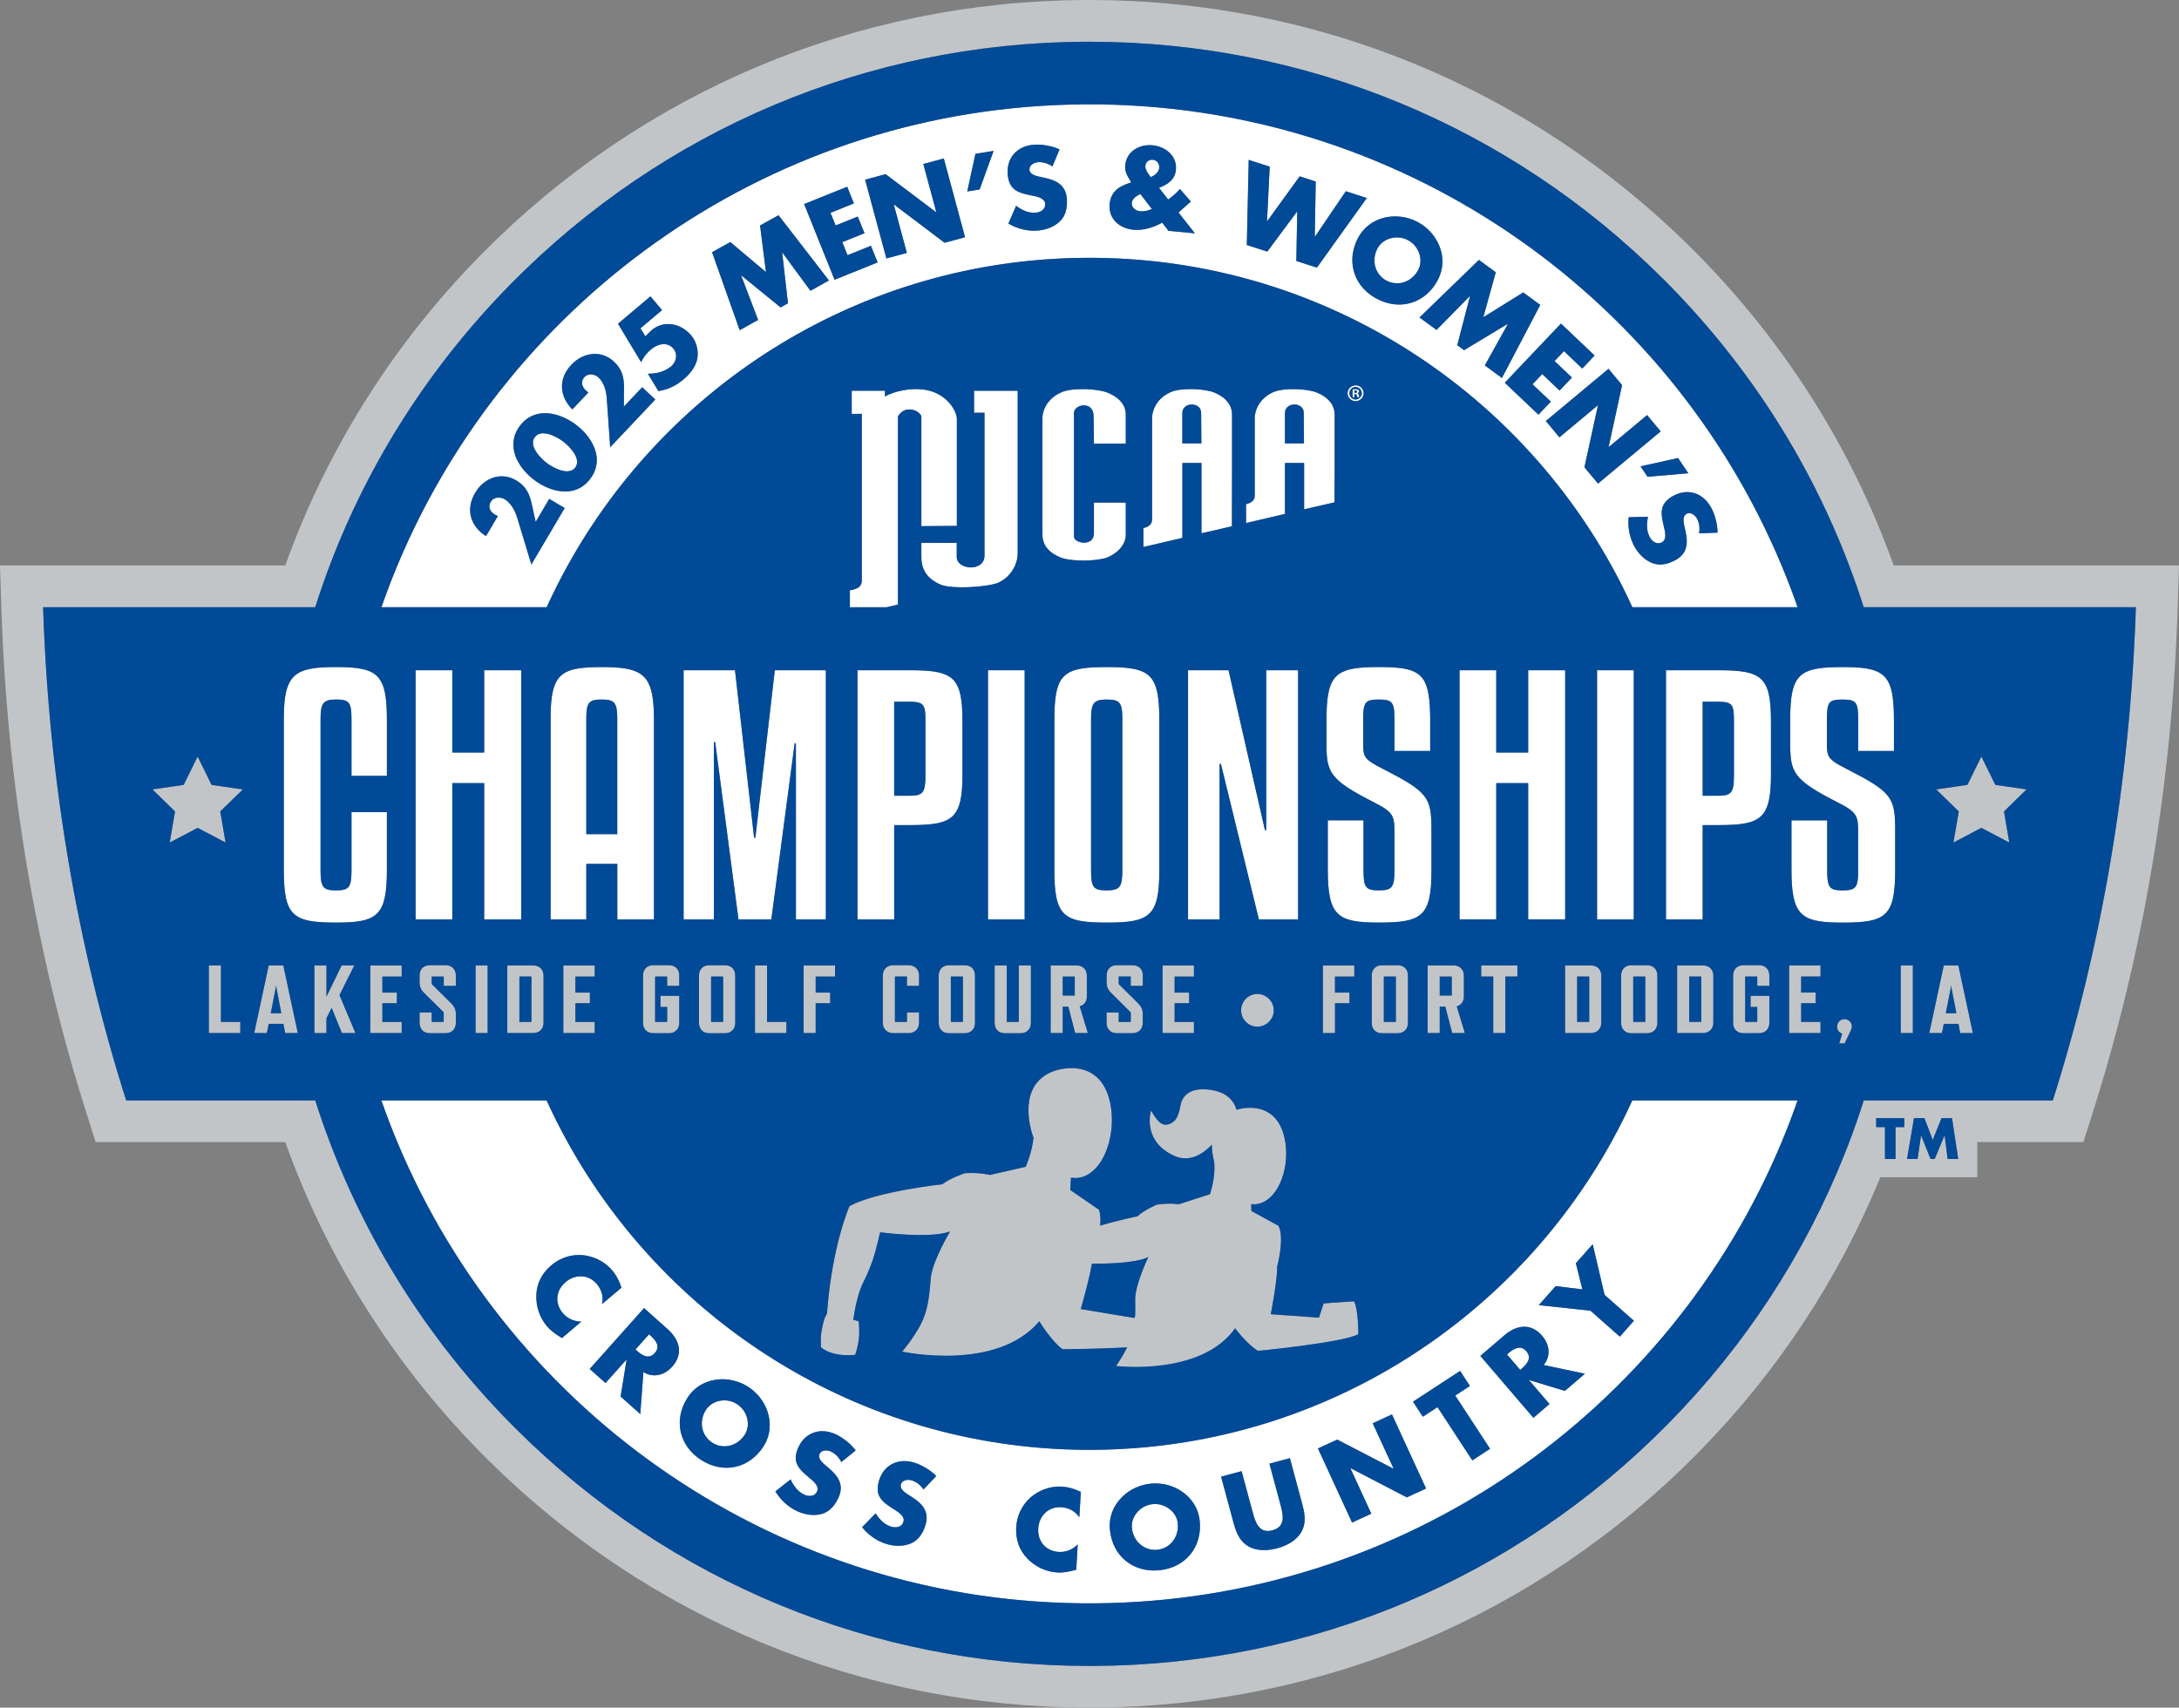 <?xml version="1.0" encoding="UTF-8"?>
<svg id="Layer_1" data-name="Layer 1" xmlns="http://www.w3.org/2000/svg" viewBox="0 0 586 459.33">
  <rect x="0" y="0" width="586" height="459.33" fill="#808080" stroke="none"/>
  <defs>
    <style>
      .cls-1 {
        fill: #c1c5c8;
      }

      .cls-2 {
        fill: #004a98;
      }

      .cls-3 {
        fill: #fff;
      }
    </style>
  </defs>
  <g>
    <path class="cls-3" d="M372.91,75.51c3.02,1.57,6.77.41,8.52-2.95,1.4-2.68.19-6.42-2.83-7.99-3.02-1.57-6.77-.41-8.17,2.28-1.75,3.36-.54,7.1,2.48,8.66Z"/>
    <path class="cls-3" d="M306.65,56.83c1.07.1,2.18-.18,3.13-.61l-3.1-4.03c-.98.49-2.19,1.2-2.3,2.41-.12,1.3,1.11,2.12,2.27,2.23Z"/>
    <path class="cls-3" d="M311.75,45.18c.1-1.1-.56-2.1-1.72-2.21-1.01-.09-1.89.55-1.99,1.62-.1,1.07.81,2.21,1.44,3.06,1.03-.46,2.17-1.29,2.28-2.47Z"/>
    <path class="cls-3" d="M147.06,124.56c1.58,1.18,5.28,3.22,7.22,1.64.15-.12.3-.27.43-.44.13-.17.22-.35.3-.52.99-2.3-2-5.31-3.58-6.49-1.69-1.28-5.84-3.52-7.6-1.17-1.77,2.35,1.54,5.7,3.23,6.98Z"/>
    <path class="cls-3" d="M174.96,359.28l-.42-.37-3.64,4.08.41.37c1.39,1.24,3.19,2.37,4.78.59,1.59-1.78.26-3.43-1.13-4.68Z"/>
    <path class="cls-3" d="M310.02,404.58c-3.39.32-5.91,3.35-5.62,6.36.36,3.76,3.41,6.25,6.8,5.92,3.39-.33,5.91-3.35,5.54-7.11-.29-3.01-3.33-5.5-6.72-5.17Z"/>
    <path class="cls-3" d="M405.69,363.96l-.42.36,3.56,4.15.42-.36c1.41-1.21,2.78-2.84,1.22-4.65-1.55-1.81-3.37-.71-4.78.5Z"/>
    <path class="cls-3" d="M198.21,377.68c-2.87-1.84-6.71-1.02-8.34,1.52-2.04,3.18-1.19,7.02,1.68,8.86,2.86,1.84,6.7,1.02,8.75-2.16,1.63-2.55.78-6.38-2.09-8.22Z"/>
    <path class="cls-3" d="M452.88,296h-13.9c-1.74,3.82-3.63,7.57-5.65,11.22-27.15,49.02-79.25,82.36-139.28,82.76-60.79.39-113.89-33.08-141.39-82.76-2.02-3.65-3.91-7.4-5.65-11.22h-44.44c1.32,3.8,2.76,7.53,4.3,11.22,30.57,73.29,103.12,124.59,187.45,124.05,83.4-.55,154.63-51.65,184.83-124.05,1.54-3.69,2.96-7.43,4.28-11.22h-30.55ZM151.38,353.24c1.2,1.42,3.09,2.26,4.95,2.25l-5.22,4.42c-1.66-1.07-2.88-1.83-4.03-3.19-1.98-2.33-2.97-5.3-2.85-8.37.11-3.25,1.57-5.94,4.06-8.04,2.29-1.94,5.22-2.93,8.22-2.72.46.03.91.1,1.36.19,2.59.5,5.04,1.89,6.74,3.89,1.18,1.4,1.96,2.95,2.52,4.69l-1.08.91-4.15,3.5c.45-1.9-.13-3.89-1.39-5.38-2.25-2.67-5.82-2.74-8.42-.54-2.64,2.24-3.02,5.67-.72,8.38ZM180.75,367.64c-2.02,2.26-5.02,3.09-7.71,1.43l-.84,11.3-5.29-4.73,1.6-9.88-.04-.04-5.62,6.3-4.25-3.8,13.33-14.93,1.28-1.44,6.36,5.68c1.79,1.6,2.91,3.45,3.03,5.38.1,1.56-.45,3.17-1.85,4.73ZM205.31,389.08c-3.84,5.97-10.82,7.44-16.75,3.63-5.92-3.81-7.51-10.77-3.67-16.74,1.95-3.04,5.04-4.64,8.3-4.93,2.73-.24,5.59.43,8.01,1.99,2.42,1.55,4.22,3.86,5.14,6.44,1.1,3.09.93,6.57-1.02,9.61ZM226.26,393.27c-.61-1.22-1.6-2.29-2.87-2.86-.96-.43-2.48-.43-2.98.69-.52,1.17.69,2.25,1.47,2.94l1.15.99c2.43,2.06,3.97,4.42,2.53,7.67-.88,2-2.27,3.83-4.46,4.49-2.16.64-4.51.27-6.53-.63-2.53-1.12-4.63-3.06-6.04-5.41l4.09-3.22c.8,1.72,1.93,3.33,3.72,4.12,1.23.54,2.8.51,3.42-.9.65-1.46-1.18-2.87-2.15-3.69-2.86-2.38-4.64-4.18-2.93-8.07.77-1.75,1.96-2.99,3.39-3.71,1.9-.96,4.21-.98,6.51.04,2.02.89,4.21,2.63,5.55,4.43l-.65.53-3.21,2.6ZM244.13,401.98l1.27.82c2.69,1.72,4.51,3.86,3.53,7.27-.61,2.09-1.74,4.1-3.83,5.04-2.05.92-4.43.87-6.56.25-2.65-.77-4.99-2.42-6.7-4.55l3.63-3.73c1.02,1.6,2.36,3.05,4.23,3.59,1.28.37,2.84.13,3.27-1.35.45-1.54-1.55-2.7-2.62-3.37-3.15-1.97-5.16-3.53-3.97-7.61.53-1.84,1.55-3.23,2.87-4.13,1.75-1.2,4.04-1.52,6.45-.82,2.12.62,4.53,2.04,6.09,3.65l-.58.61-2.84,3c-.76-1.13-1.89-2.06-3.23-2.45-1-.29-2.51-.09-2.86,1.08-.36,1.23.98,2.14,1.85,2.72ZM290.27,408.12c-1.07-1.64-2.91-2.59-4.85-2.71-3.49-.21-6,2.33-6.2,5.73-.2,3.46,2.03,6.1,5.57,6.3,1.86.11,3.77-.68,5.05-2.03l-.4,6.83c-1.92.47-3.31.83-5.08.72-3.05-.18-5.89-1.51-8.03-3.71-2.28-2.32-3.22-5.23-3.03-8.49.18-2.99,1.48-5.8,3.7-7.83.34-.31.71-.6,1.09-.87,2.15-1.53,4.84-2.34,7.46-2.19,1.83.11,3.49.61,5.13,1.41l-.08,1.4-.32,5.43ZM311.73,422.37c-7.01.67-12.56-3.82-13.24-10.89-.35-3.59,1.09-6.76,3.47-9.01,2-1.88,4.66-3.12,7.53-3.4s5.72.43,8.04,1.9c2.77,1.75,4.78,4.59,5.12,8.18.68,7.07-3.91,12.54-10.92,13.21ZM349.9,412.2c-1.3,2.22-3.91,3.59-6.39,4.25-2.47.67-5.42.8-7.66-.46-2.66-1.48-3.5-4.15-4.24-6.88l-2.73-10.13-.48-1.78,5.51-1.49.54,1.99,2.47,9.17c.74,2.75,1.75,5.7,5.29,4.75,3.54-.96,2.93-4.01,2.19-6.77l-2.47-9.16-.54-1.99,5.51-1.49.48,1.77,2.73,10.15c.74,2.72,1.35,5.45-.2,8.07ZM378.33,402.77l-15.11-7.85-.05.02,5.62,12.21-5.18,2.38-8.44-18.34-.73-1.59,5.18-2.38,2.32,1.2,12.78,6.62.06-.02-4.77-10.35-.84-1.83,5.18-2.39.73,1.59,8.44,18.35-5.18,2.39ZM395.95,392.82l-9.36-14.32-3.95,2.58-1.59-2.43-1.06-1.62,12.67-8.28,1.06,1.63,1.58,2.42-3.95,2.58,9.36,14.32-4.77,3.12ZM420.84,374.13l-9.57-2.91-.05.04,5.49,6.4-4.33,3.71-13.03-15.2-1.24-1.45,6.47-5.55c1.82-1.56,3.8-2.42,5.73-2.29,1.56.11,3.09.87,4.45,2.46,1.97,2.3,2.39,5.38.39,7.83l11.09,2.34-5.39,4.62ZM435.63,359.54l-7.89-6.98-11.65-1.25-2.26-.24,4.53-5.12,2.52.31,4.67.57-1.13-4.56-.62-2.47,4.53-5.12.51,2.2,2.67,11.42,7.89,6.98-3.78,4.27Z"/>
    <path class="cls-3" d="M147.02,163.33c1.74-3.82,3.63-7.57,5.65-11.22,27.15-49.02,79.24-82.36,139.28-82.76,60.79-.39,113.88,33.08,141.39,82.76,2.02,3.66,3.91,7.4,5.65,11.22h44.44c-1.32-3.8-2.76-7.54-4.3-11.22-30.57-73.29-103.12-124.58-187.45-124.04-83.4.55-154.62,51.64-184.82,124.04-1.54,3.69-2.96,7.43-4.28,11.22h44.44ZM460.08,136.39c1.08,1.93,1.8,4.63,1.79,6.87l-4.97.19c.25-1.34.1-2.79-.58-4.01-.51-.91-1.73-1.83-2.8-1.24-1.12.63-.79,2.21-.59,3.24l.33,1.48c.71,3.11.52,5.92-2.58,7.65-.99.55-2.05.99-3.15,1.17-1.02.17-2.08.13-3.11-.26-2.11-.78-3.77-2.49-4.85-4.42-1.35-2.41-1.87-5.22-1.6-7.95l2.48-.06,2.72-.06c-.39,1.85-.45,3.83.5,5.52.66,1.17,1.94,2.08,3.28,1.33,1.39-.78.78-3.01.48-4.25-.86-3.62-1.21-6.13,2.49-8.21,3.88-2.18,7.97-.84,10.13,2.99ZM454.05,127.3l-10.98.94-1.89-2.8,10.1-2.24,2.76,4.1ZM436.23,103.58l-3.61,16.62.04.04,10.31-8.59,3.65,4.38-13.86,11.55-2.99,2.5-3.65-4.38,1.14-5.23,2.49-11.4-.04-.04-7.13,5.94-3.2,2.67-3.65-4.38,2.99-2.49,13.86-11.55,3.65,4.38ZM428.84,95.63l-3.32,3.5-4.92-4.67-2.53,2.66,4.67,4.43-3.33,3.5-4.66-4.43-2.61,2.74,4.92,4.67-.48.51-2.84,3-9.06-8.59,2.85-3,12.26-12.91,9.05,8.59ZM402.26,73.24l-3.35,12.08,10.74-6.66,4.58,3.36-8.55,16.29-1.76,3.35-4.6-3.38,2-3.59,4.19-7.53-.05-.04-7.81,4.7-3.91,2.36-1.83-1.34,1.14-4.4,2.28-8.76-.05-.03-6.05,6.15-2.9,2.94-4.58-3.36,2.73-2.64,13.25-12.83,4.53,3.32ZM381.14,59.66c5.6,2.91,8.62,9.72,5.56,15.61-1.33,2.56-3.25,4.41-5.47,5.5-3.25,1.6-7.16,1.57-10.87-.36-3.71-1.93-5.98-5.11-6.54-8.69-.38-2.45.03-5.09,1.36-7.64,3.06-5.89,10.37-7.33,15.97-4.42ZM335.82,43.01l5.65,1.82-.73,14.66.05.02,8.73-12.07,4.32,1.4-.26,14.81.05.02,8.29-12.21,5.64,1.83-11.03,15.4-2.38,3.32-5.54-1.79.08-4.41.17-8.87-.05-.02-5.34,7.19-2.66,3.58-5.51-1.78.09-4.05.42-18.84ZM298.41,54.88c.31-3.28,2.4-4.69,5.26-5.64l.55-.18-.4-.68c-.61-1.02-1.38-2.15-1.21-3.94.35-3.77,3.83-5.69,7.34-5.36,3.48.33,6.63,2.84,6.28,6.58-.25,2.72-2.18,3.94-4.55,4.86l2.48,3.15c1.16-.85,2.24-1.75,3.16-2.83l2.92,3.37-3.03,2.7-.29.23.97,1.24,3.44,4.38-7.1-.67-1.69-2.2c-2.31,1.27-5.08,2.15-7.72,1.91-3.15-.3-5.78-2.15-6.34-5.09-.11-.57-.14-1.18-.08-1.83ZM277.97,38.93c2.2-.17,4.95.31,6.99,1.25l-1.91,4.59c-1.11-.79-2.5-1.26-3.89-1.15-1.04.09-2.39.8-2.29,2.02.1,1.28,1.68,1.65,2.69,1.89l1.49.32c3.11.65,5.58,2,5.87,5.54.09,1.12.04,2.27-.25,3.34-.27,1-.75,1.94-1.54,2.73-1.59,1.59-3.84,2.38-6.04,2.55-2.76.22-5.53-.49-7.88-1.88l.98-2.27,1.09-2.51c1.51,1.12,3.25,1.99,5.18,1.86.02,0,.04,0,.06,0,.03,0,.05,0,.08-.01,1.31-.13,2.62-.91,2.5-2.41-.13-1.6-2.41-1.97-3.65-2.22-3.65-.73-6.07-1.47-6.41-5.71-.36-4.44,2.58-7.59,6.95-7.94ZM262.32,41.38l4.89-.79-3.76,10.37-3.33.54,2.2-10.11ZM238.17,46.85l13.58,10.23.05-.02-3.49-12.95,5.51-1.49,4.7,17.43,1.01,3.75-5.51,1.48-4.27-3.23-9.31-7.03-.06.02,2.42,8.96,1.08,4.02-5.51,1.49-1.01-3.76-4.7-17.43,5.51-1.49ZM227.84,50.23l1.8,4.48-6.29,2.53,1.37,3.4,5.97-2.39,1.8,4.48-5.97,2.4,1.41,3.51,6.29-2.53.26.66,1.54,3.82-11.59,4.66-1.54-3.83-6.64-16.53,11.59-4.65ZM196.4,65.11l9.6,8.08-1.59-12.54,4.96-2.76,11.25,14.55,2.32,3-4.98,2.78-2.44-3.32-5.1-6.94-.05.03,1.03,9.05.52,4.54-1.98,1.1-3.53-2.87-7.01-5.71-.05.03,3.07,8.06,1.47,3.86-4.95,2.76-1.27-3.58-6.16-17.4,4.91-2.73ZM174.91,79.72l3.11,3.69-5.8,4.9,1.32,2.16,1.28-1.28c3.2-3.16,8.08-2.48,11,.99.63.75,1.1,1.6,1.4,2.51.41,1.22.52,2.53.27,3.85-.43,2.19-2.04,4.12-3.71,5.53-1.91,1.61-4.24,2.78-6.75,3.11l-1.55-2.56-1.27-2.1c1.6.05,3.21-.25,4.64-.95.59-.29,1.15-.64,1.66-1.06.37-.32.67-.7.89-1.13.59-1.13.59-2.52-.31-3.59-1.71-2.02-4.36-1.24-6.09.23-1.11.94-2.01,2.08-2.62,3.39l-6.21-10.33,8.72-7.36ZM153.67,98.11c3.16-3.34,8.02-4.07,11.49-.79,2.28,2.16,2.72,4.37,2.65,7.4l-.03,4.66,4.94-5.22.58.55,2.93,2.77-12.12,12.82-.4-5.65-.53-7.57c-.13-1.89-.73-4.14-2.19-5.52-1.02-.96-2.75-1.24-3.79-.14-1.06,1.12-.77,2.55.31,3.57.21.2.46.4.74.58l-4.32,4.57c-3.54-3.59-3.81-8.26-.25-12.02ZM139.81,114.55c3.91-5.21,10.5-3.75,15.06-.32,1.91,1.43,3.57,3.31,4.59,5.38,1.41,2.88,1.56,6.14-.73,9.18-2.29,3.04-5.46,3.8-8.62,3.24-2.27-.4-4.53-1.49-6.44-2.92-4.55-3.43-7.78-9.35-3.86-14.56ZM127.78,132.56c2.34-3.96,6.91-5.76,11.02-3.33,2.71,1.59,3.62,3.65,4.24,6.62l1,4.55,3.65-6.19.69.41,3.47,2.04-8.96,15.19-1.64-5.41-2.2-7.26c-.56-1.81-1.64-3.87-3.37-4.89-1.2-.71-2.96-.6-3.73.71-.78,1.33-.18,2.66,1.09,3.41.25.15.54.29.84.4l-3.19,5.42c-4.25-2.71-5.55-7.19-2.92-11.66Z"/>
    <path class="cls-3" d="M231.77,155.87c0,.89.06,2.44-3.21,2.89v4.57h9.85l3.08-.72v-50.54s.7-1.94,3.1-1.94,3.19,1.77,3.19,1.77v29.62l9.55-.07v-28.79c0-2.26-3.22-8.01-10.78-8.01-5.39,0-8.56,2-8.56,2v-1.56h-8.94v6.23l2.71-.02v44.56Z"/>
    <path class="cls-3" d="M252.74,157.17c.91.4,2.33.64,3.97.74.56.04,1.15.05,1.75.06,1.01.01,2.05-.02,3.08-.09,2.65-.16,5.16-.55,6.55-1,.18-.08.36-.16.54-.23,2.13-1.01,3.57-2.74,4.35-4.54.48-1.1.71-2.22.71-3.21v-43.8h-11.74v5.93l2.81-.02v38.44c0,1.29-.63,2.15-1.52,2.65-.51.28-1.09.45-1.7.5-.92.08-1.88-.1-2.66-.5-.14-.07-.29-.14-.42-.23-.69-.48-1.16-1.17-1.16-2.06v-3.79l-9.52-.02v3.56c0,.49-.03,1.44.26,2.54.44,1.66,1.59,3.67,4.69,5.06Z"/>
    <path class="cls-3" d="M288.83,135.19v-24.12c0-2.38,5.26-3.33,5.26.8,0,.96.1,4.22.1,7.47h8.57v-7.9c0-1.96-1.15-4.28-4.87-5.82-2.7-1.11-9.39-1.41-12.36-.15-4.49,1.92-5.19,5.66-5.19,6.91v31.32c0,1.24.16,4.24,4.66,6.16,2.96,1.27,9.72,1.15,12.71.11.9-.38,1.67-.82,2.32-1.31.73-.55,1.29-1.14,1.71-1.75.65-.94.97-1.91,1.01-2.78,0-.05.01-.11.01-.16v-8.79h-8.57v8.26c0,3.72-5.36,2.71-5.36.91v-9.17Z"/>
    <path class="cls-3" d="M317.97,126.42v-1.89h5.13v1.89s0,17.02,0,17.02l8.19-1.88.03-15.15v-14.97c0-1.96-1.1-4.28-4.67-5.82-2.59-1.11-9.01-1.41-11.85-.15-4.31,1.92-4.99,5.66-4.99,6.91v27.36c0,.95-.47,1.85-2.33,2.3v5.08l10.47-2.45v-18.26ZM317.97,111.07c0-2.96,5.05-3.06,5.05,0,0,.63.03,3.03.06,8.19h-5.12v-8.19Z"/>
    <path class="cls-3" d="M350.72,136.99l8.18-1.88.04-8.7v-14.97c0-1.96-1.1-4.28-4.67-5.82-2.59-1.11-9.01-1.41-11.85-.15-4.31,1.92-4.98,5.66-4.98,6.91v20.92c0,.95-.48,1.85-2.33,2.3v5.08l10.47-2.46v-13.71h5.14v12.46ZM345.57,111.07c0-2.96,5.05-3.06,5.05,0,0,.63.04,3.03.06,8.19h-5.11v-8.19Z"/>
    <path class="cls-3" d="M364.57,103.65c-.07,0-.13.01-.2.02-1.1.1-1.96,1-1.96,2.11,0,.27.06.52.15.76.07.18.16.35.28.5.39.53,1.02.87,1.73.87.65,0,1.23-.29,1.63-.75.33-.37.53-.85.53-1.39,0-1.17-.97-2.13-2.16-2.13ZM366,106.63c-.29.5-.82.84-1.43.84-.92,0-1.67-.76-1.67-1.7s.75-1.69,1.67-1.69c.03,0,.06.02.1.02.87.05,1.57.77,1.57,1.67,0,.31-.09.6-.23.85Z"/>
    <path class="cls-3" d="M365.46,105.44s.04-.09.04-.14c0-.24-.12-.43-.43-.54-.15-.05-.33-.09-.58-.09-.39,0-.76.09-.76.09v2.1h.49v-.83s.06-.01.13-.01.32-.01.44.11c.15.16.16.58.26.73h.51v-.03s-.06-.11-.14-.57c-.08-.35-.37-.45-.37-.45,0,0,.31-.12.4-.37ZM364.55,105.67c-.17,0-.31,0-.31,0v-.6s.15-.03.26-.03c.38,0,.48.18.48.33,0,.19-.19.31-.43.31Z"/>
    <path class="cls-3" d="M90.4,248.15c.64,0,1.26,0,1.84-.02,9.51-.22,11.8-2.41,11.8-14.16v-15.52h-9.52v15.52c0,4.05-.46,5.23-2.88,5.47-.37.04-.78.05-1.24.05-3.6,0-4.2-.85-4.2-5.52v-40.47c0-4.33.6-5.35,4.2-5.35s4.12.77,4.12,5.35v15.19h9.52v-15.19c0-9.07-1.4-12.39-6.48-13.53-1.86-.42-4.2-.55-7.17-.55-4.99,0-8.31.36-10.48,1.82-2.71,1.84-3.6,5.42-3.6,12.26v40.47c0,12.47,2.4,14.18,14.08,14.18Z"/>
    <polygon class="cls-3" points="130.21 180.28 130.21 202.42 122.09 202.42 121.64 202.42 121.64 180.28 111.77 180.28 111.77 247.3 120.84 247.3 121.64 247.3 121.64 210.65 130.21 210.65 130.21 247.3 133.64 247.3 140.17 247.3 140.17 181.13 140.17 180.28 130.21 180.28"/>
    <path class="cls-3" d="M157.67,232.37h8.33v14.93h9.86v-53.79c0-1.35-.04-2.56-.12-3.66-.61-8.79-3.88-10.42-13.87-10.42-2.86,0-5.15.11-6.99.48-5.39,1.08-6.83,4.36-6.83,13.6v53.79h9.6v-14.93ZM161.79,188.16c2.22,0,3.32.31,3.82,1.68.3.8.39,1.97.39,3.66v30.88h-8.33v-30.88c0-1.69.08-2.86.36-3.66.48-1.37,1.54-1.68,3.75-1.68Z"/>
    <polygon class="cls-3" points="208.38 180.28 207.27 189.85 203.15 225.33 202.81 225.33 198.76 189.85 197.66 180.28 183.85 180.28 183.85 189.85 183.85 247.3 191.99 247.3 191.99 199.62 192.34 199.62 198.6 247.3 207.44 247.3 213.71 199.96 214.05 199.96 214.05 247.3 222.11 247.3 222.11 189.85 222.11 180.28 208.38 180.28"/>
    <path class="cls-3" d="M244.68,180.28h-14.07v67.02h9.87v-25.36h4.21c11.5,0,14.16-1.61,14.16-13.66v-14.34c0-1.53-.04-2.88-.14-4.09-.65-8.27-3.84-9.57-14.02-9.57ZM248.88,193.94v14.67c0,4.59-.68,5.43-4.2,5.43h-4.21v-25.28h4.21c2.03,0,3.08.24,3.62,1.09.5.77.58,2.03.58,4.09Z"/>
    <polygon class="cls-3" points="265.71 180.28 265.71 189.85 265.71 247.3 275.56 247.3 275.56 189.85 275.56 180.28 265.71 180.28"/>
    <path class="cls-3" d="M311.78,233.98v-40.47c0-1.35-.04-2.56-.11-3.66-.56-9.05-3.66-10.42-14.05-10.42s-13.43,1.37-13.97,10.42c-.07,1.11-.1,2.31-.1,3.66v40.47c0,12.47,2.4,14.18,14.07,14.18s14.16-1.7,14.16-14.18ZM293.42,233.98v-40.47c0-1.67.09-2.85.41-3.66.5-1.29,1.58-1.68,3.79-1.68s3.35.31,3.84,1.68c.29.8.37,1.97.37,3.66v40.47c0,4.5-.51,5.52-4.21,5.52s-4.2-.85-4.2-5.52Z"/>
    <polygon class="cls-3" points="349.1 189.85 349.1 180.28 340.52 180.28 340.52 189.85 340.52 223.29 340.18 223.29 332.57 189.85 330.4 180.28 319.5 180.28 319.5 189.85 319.5 247.3 327.99 247.3 327.99 205.48 328.34 205.48 338.55 247.3 349.1 247.3 349.1 189.85"/>
    <path class="cls-3" d="M384.97,233.98v-10.77c0-8.73-.95-10.18-12.86-16.29-4.99-2.54-5.5-3.14-5.5-6.61v-6.63c0-1.78.06-3,.33-3.83.46-1.38,1.51-1.68,3.87-1.68s3.41.3,3.87,1.68c.28.83.34,2.05.34,3.83v8.32h9.61v-8.32c0-1.42-.04-2.68-.11-3.83-.56-9-3.59-10.42-13.71-10.42s-13.42,1.42-13.97,10.42c-.07,1.15-.11,2.42-.11,3.83v6.46c0,7.71.95,9.66,12.79,15.69,5.16,2.63,5.5,3.57,5.5,8.06v10.09c0,4.67-.52,5.52-4.21,5.52s-4.11-.85-4.11-5.52v-13.32h-9.61v13.32c0,12.47,2.65,14.18,13.73,14.18,11.76,0,14.16-1.7,14.16-14.18Z"/>
    <path class="cls-3" d="M488.4,179.9c-5.65,1.08-6.96,4.41-6.96,13.78v6.46c0,7.69.95,9.66,12.68,15.64.04.02.07.03.1.05,5.16,2.63,5.5,3.57,5.5,8.06v10.09c0,4.67-.52,5.52-4.21,5.52-.42,0-.8-.01-1.15-.04-2.56-.21-2.97-1.36-2.97-5.48v-13.32h-9.61v13.32c0,11.79,2.38,13.95,11.98,14.16.56.01,1.14.02,1.75.02,11.76,0,14.16-1.7,14.16-14.18v-10.77c0-8.73-.95-10.18-12.86-16.29-1.74-.89-2.92-1.54-3.74-2.15-1.53-1.15-1.75-2.19-1.75-4.46v-6.63c0-.16,0-.3,0-.45.03-4.34.54-5.07,4.2-5.07s4.21.77,4.21,5.51v8.32h9.61v-8.32c0-6.8-.73-10.41-3.24-12.3-2.09-1.57-5.4-1.95-10.59-1.95-2.92,0-5.25.11-7.11.47Z"/>
    <polygon class="cls-3" points="420.92 247.3 420.92 189.85 420.92 180.28 410.97 180.28 410.97 189.85 410.97 202.42 402.39 202.42 402.39 189.85 402.39 180.28 392.51 180.28 392.51 189.85 392.51 247.3 402.39 247.3 402.39 210.65 410.97 210.65 410.97 247.3 420.92 247.3"/>
    <polygon class="cls-3" points="439.37 180.28 431.24 180.28 429.5 180.28 429.5 189.85 429.5 247.3 439.37 247.3 439.37 180.28"/>
    <path class="cls-3" d="M476.27,193.94c0-11.96-2.48-13.66-14.16-13.66h-14.07v67.02h9.87v-25.36h4.21c1.38,0,2.62-.03,3.75-.09,8.34-.45,10.41-2.96,10.41-13.58v-14.34ZM466.31,208.61c0,2.59-.22,3.98-1.04,4.71-.64.56-1.63.72-3.16.72h-4.21v-25.28h4.21c3.86,0,4.2.85,4.2,5.18v14.67Z"/>
  </g>
  <g>
    <path class="cls-1" d="M509.28,152.11c-11.38-31.8-29.8-60.92-54.45-85.41C411.51,23.69,354.04,0,292.97,0h-1.47c-61.35.41-118.87,24.67-161.95,68.33-23.86,24.18-41.71,52.71-52.83,83.77H0l.38,11.58c1.51,47.03,9.21,92.69,22.86,135.7l2.48,7.83h51c11.38,31.8,29.79,60.92,54.45,85.4,43.31,43.01,100.78,66.7,161.82,66.71h1.51c61.35-.41,118.86-24.68,161.95-68.33,21.43-21.71,38.01-46.92,49.22-74.33h26.08v-9.45h28.53l2.49-7.83c13.65-42.99,21.34-88.65,22.86-135.7l.37-11.58h-76.72ZM509.77,311.74h-2.85v-8.56h-2.36v-2.42h7.57v2.42h-2.36v8.56ZM526.62,311.74h-2.85l-.57-4.52-.23-1.8h-.03l-.75,1.8-1.89,4.52h-1.13l-1.8-4.52-.72-1.8h-.03l-.26,1.8-.66,4.52h-2.84l.77-4.52,1.1-6.46h2.81l2.23,5.87,2.36-5.87h2.84l.97,6.46.68,4.52ZM552.07,296h-50.84c-1.2,3.78-2.49,7.52-3.9,11.22-.38,1-.78,1.99-1.17,2.99-10.67,26.92-26.74,51.68-47.69,72.91-40.98,41.52-95.69,64.6-154.04,64.99h-1.43c-58.05,0-112.71-22.53-153.91-63.44-22.47-22.31-39.48-48.67-50.39-77.44-1.4-3.7-2.71-7.44-3.91-11.22h-50.85c-13-40.96-20.83-85.69-22.34-132.67h73.18c1.2-3.78,2.49-7.52,3.9-11.22,10.65-28.08,27.14-53.88,48.86-75.89C178.52,34.69,233.22,11.61,291.57,11.22h1.43c58.05,0,112.71,22.53,153.91,63.44,22.47,22.31,39.48,48.67,50.39,77.44,1.4,3.7,2.71,7.44,3.91,11.22h73.2c-1.52,46.98-9.34,91.71-22.34,132.67Z"/>
    <polygon class="cls-1" points="59.22 218.27 63.88 213.73 65.3 212.34 64 212.15 56.9 211.12 53.15 203.51 49.39 211.12 40.99 212.34 47.07 218.27 45.64 226.63 53.15 222.68 60.66 226.63 59.22 218.27"/>
    <polygon class="cls-1" points="522.1 213.71 526.78 218.27 525.34 226.63 532.85 222.68 540.36 226.63 538.93 218.27 545 212.34 536.61 211.12 532.85 203.51 529.09 211.12 522 212.15 520.7 212.34 522.1 213.71"/>
    <polygon class="cls-1" points="59.41 259.69 56.17 259.69 56.17 277.87 64.61 277.87 64.61 274.88 59.41 274.88 59.41 259.69"/>
    <path class="cls-1" d="M77.65,266.49l-1.46-6.81h-3.92l-3.89,18.14v.04s0,0,0,0h3.38l.5-2.47h3.95l.47,2.47h3.4l-2.44-11.38ZM72.82,272.54l1.35-6.93.08-.65.08.65,1.32,6.93h-2.83Z"/>
    <polygon class="cls-1" points="87.79 273.89 89.2 271.09 91.95 277.87 95.59 277.87 91.3 267.66 94.02 262.21 95.28 259.69 93.63 259.69 91.87 259.69 87.79 268.07 87.79 259.69 84.55 259.69 84.55 277.87 87.79 277.87 87.79 273.89"/>
    <polygon class="cls-1" points="108.03 262.67 108.03 259.69 99.58 259.69 99.58 277.87 108.03 277.87 108.03 274.88 102.83 274.88 102.83 269.84 106.73 269.84 106.73 266.99 102.83 266.99 102.83 262.67 108.03 262.67"/>
    <path class="cls-1" d="M122.59,265.19v-2.83c0-1.64-1.12-2.73-2.76-2.73h-4.26c-1.63,0-2.73,1.09-2.73,2.73v1.92c0,1.09.39,2,1.14,2.73l5.25,5.2c.08.1.1.18.1.23v2.34c0,.08-.02.1-.1.1h-3.04c-.08,0-.1-.02-.1-.1v-2.44h-3.25v2.83c0,1.64,1.09,2.75,2.73,2.75h4.26c1.64,0,2.76-1.12,2.76-2.75v-2.44c0-1.07-.39-1.97-1.14-2.73l-5.25-5.2c-.08-.08-.1-.16-.1-.23v-1.79c0-.08.03-.1.1-.1h3.04c.08,0,.1.02.1.1v2.42h3.25Z"/>
    <rect class="cls-1" x="127.89" y="259.69" width="3.24" height="18.18"/>
    <path class="cls-1" d="M143.42,259.69h-6.99v18.18h6.99c1.64,0,2.75-1.12,2.75-2.75v-12.7c0-1.64-1.12-2.73-2.75-2.73ZM142.93,274.78c0,.08-.02.1-.1.1h-3.14v-12.21h3.14c.08,0,.1.02.1.1v12Z"/>
    <polygon class="cls-1" points="159.94 262.67 159.94 259.69 151.5 259.69 151.5 277.87 159.94 277.87 159.94 274.88 154.74 274.88 154.74 269.84 158.64 269.84 158.64 266.99 154.74 266.99 154.74 262.67 159.94 262.67"/>
    <path class="cls-1" d="M182.67,265.19v-2.83c0-1.64-1.12-2.73-2.75-2.73h-4.26c-1.58,0-2.73,1.09-2.73,2.73v12.81c0,1.64,1.09,2.75,2.73,2.75h4.26c1.64,0,2.75-1.12,2.75-2.75v-7.3h-5.04v2.99h1.79v3.92c0,.08-.02.1-.1.1h-3.04c-.08,0-.1-.02-.1-.1v-12c0-.08.03-.1.1-.1h3.04c.08,0,.1.02.1.1v2.42h3.25Z"/>
    <path class="cls-1" d="M190.71,259.63c-1.58,0-2.73,1.09-2.73,2.73v12.81c0,1.64,1.09,2.75,2.73,2.75h4.26c1.64,0,2.75-1.12,2.75-2.75v-12.81c0-1.64-1.11-2.73-2.75-2.73h-4.26ZM194.48,274.78c0,.08-.03.1-.1.1h-3.04c-.08,0-.1-.02-.1-.1v-12c0-.08.02-.1.1-.1h3.04c.08,0,.1.02.1.1v12Z"/>
    <polygon class="cls-1" points="203.04 259.69 203.04 277.87 211.48 277.87 211.48 274.88 206.28 274.88 206.28 259.69 203.04 259.69"/>
    <polygon class="cls-1" points="224.56 262.67 224.56 259.69 216.12 259.69 216.12 277.87 219.36 277.87 219.36 269.84 223.26 269.84 223.26 266.99 219.36 266.99 219.36 262.67 224.56 262.67"/>
    <path class="cls-1" d="M247.16,265.19v-2.83c0-1.58-1.17-2.73-2.75-2.73h-4.26c-1.58,0-2.73,1.14-2.73,2.73v12.78c0,1.58,1.14,2.75,2.73,2.75h4.26c1.63,0,2.75-1.17,2.75-2.75v-2.81h-3.25v2.44c0,.08-.02.1-.1.1h-3.04c-.08,0-.1-.02-.1-.1v-12c0-.08.03-.1.1-.1h3.04c.08,0,.1.02.1.1v2.42h3.25Z"/>
    <path class="cls-1" d="M255.19,259.63c-1.58,0-2.73,1.09-2.73,2.73v12.81c0,1.64,1.09,2.75,2.73,2.75h4.26c1.64,0,2.76-1.12,2.76-2.75v-12.81c0-1.64-1.12-2.73-2.76-2.73h-4.26ZM258.95,274.78c0,.08-.03.1-.1.1h-3.04c-.08,0-.1-.02-.1-.1v-12c0-.08.02-.1.1-.1h3.04c.08,0,.1.02.1.1v12Z"/>
    <path class="cls-1" d="M267.49,259.69v15.48c0,1.64,1.09,2.75,2.73,2.75h4.26c1.64,0,2.76-1.12,2.76-2.75v-15.48h-3.25v15.09c0,.08-.03.1-.1.1h-3.04c-.08,0-.1-.02-.1-.1v-15.09h-3.25Z"/>
    <path class="cls-1" d="M285.8,270.77h1.5l1.84,7.09h3.4l-2.18-7.19c1.22-.32,1.92-1.3,1.92-2.62v-5.64c0-1.64-1.12-2.73-2.75-2.73h-6.99v18.18h3.25v-7.09ZM285.8,262.67h3.14c.08,0,.1.02.1.1v4.91c0,.08-.02.1-.1.1h-3.14v-5.12Z"/>
    <path class="cls-1" d="M300.32,277.92h4.26c1.64,0,2.75-1.12,2.75-2.75v-2.44c0-1.07-.39-1.97-1.14-2.73l-5.24-5.2c-.08-.08-.1-.16-.1-.23v-1.79c0-.08.03-.1.1-.1h3.04c.08,0,.11.02.11.1v2.42h3.25v-2.83c0-1.64-1.12-2.73-2.75-2.73h-4.26c-1.64,0-2.72,1.09-2.72,2.73v1.92c0,1.09.39,2,1.14,2.73l5.24,5.2c.08.1.11.18.11.23v2.34c0,.08-.02.1-.11.1h-3.04c-.08,0-.1-.02-.1-.1v-2.44h-3.25v2.83c0,1.64,1.09,2.75,2.72,2.75Z"/>
    <polygon class="cls-1" points="321.09 262.67 321.09 259.69 312.65 259.69 312.65 277.87 321.09 277.87 321.09 274.88 315.89 274.88 315.89 269.84 319.79 269.84 319.79 266.99 315.89 266.99 315.89 262.67 321.09 262.67"/>
    <path class="cls-1" d="M333.78,271.76c0,2.42,1.97,4.39,4.36,4.39s4.42-1.97,4.42-4.39-2-4.41-4.42-4.41-4.36,2-4.36,4.41Z"/>
    <polygon class="cls-1" points="364.22 262.67 364.22 259.69 355.78 259.69 355.78 277.87 359.03 277.87 359.03 269.84 362.92 269.84 362.92 266.99 359.03 266.99 359.03 262.67 364.22 262.67"/>
    <path class="cls-1" d="M371.63,259.63c-1.58,0-2.73,1.09-2.73,2.73v12.81c0,1.64,1.09,2.75,2.73,2.75h4.26c1.63,0,2.75-1.12,2.75-2.75v-12.81c0-1.64-1.12-2.73-2.75-2.73h-4.26ZM375.39,274.78c0,.08-.02.1-.1.1h-3.04c-.07,0-.1-.02-.1-.1v-12c0-.08.03-.1.1-.1h3.04c.08,0,.1.02.1.1v12Z"/>
    <path class="cls-1" d="M387.18,270.77h1.51l1.84,7.09h3.4l-2.18-7.19c1.22-.32,1.92-1.3,1.92-2.62v-5.64c0-1.64-1.12-2.73-2.75-2.73h-6.99v18.18h3.25v-7.09ZM387.18,262.67h3.14c.08,0,.1.02.1.1v4.91c0,.08-.02.1-.1.1h-3.14v-5.12Z"/>
    <polygon class="cls-1" points="404.83 277.87 404.83 262.67 408.07 262.67 408.07 259.69 398.34 259.69 398.34 262.67 401.58 262.67 401.58 277.87 404.83 277.87"/>
    <path class="cls-1" d="M430.63,275.12v-12.7c0-1.64-1.11-2.73-2.75-2.73h-6.98v18.18h6.98c1.64,0,2.75-1.12,2.75-2.75ZM427.39,274.78c0,.08-.03.1-.11.1h-3.14v-12.21h3.14c.08,0,.11.02.11.1v12Z"/>
    <path class="cls-1" d="M445.71,275.17v-12.81c0-1.64-1.11-2.73-2.75-2.73h-4.26c-1.58,0-2.73,1.09-2.73,2.73v12.81c0,1.64,1.09,2.75,2.73,2.75h4.26c1.64,0,2.75-1.12,2.75-2.75ZM442.47,274.78c0,.08-.02.1-.1.1h-3.04c-.08,0-.1-.02-.1-.1v-12c0-.08.02-.1.1-.1h3.04c.08,0,.1.02.1.1v12Z"/>
    <path class="cls-1" d="M460.77,275.12v-12.7c0-1.64-1.11-2.73-2.75-2.73h-6.98v18.18h6.98c.49,0,.92-.11,1.3-.29.89-.43,1.45-1.31,1.45-2.46ZM457.52,274.78c0,.08-.02.1-.1.1h-3.14v-12.21h3.14c.08,0,.1.02.1.1v12Z"/>
    <path class="cls-1" d="M475.83,265.19v-2.83c0-1.64-1.12-2.73-2.75-2.73h-4.26c-1.58,0-2.73,1.09-2.73,2.73v12.81c0,1.64,1.09,2.75,2.73,2.75h4.26c1.63,0,2.75-1.12,2.75-2.75v-7.3h-5.04v2.99h1.79v3.92c0,.08-.02.1-.1.1h-3.04c-.08,0-.11-.02-.11-.1v-12c0-.08.03-.1.11-.1h3.04c.08,0,.1.02.1.1v2.42h3.25Z"/>
    <polygon class="cls-1" points="481.15 277.87 488.8 277.87 489.59 277.87 489.59 274.88 489.51 274.88 484.39 274.88 484.39 269.84 488.29 269.84 488.29 266.99 484.39 266.99 484.39 262.67 489.59 262.67 489.59 259.69 481.15 259.69 481.15 277.87"/>
    <path class="cls-1" d="M496.02,274.13c-1.06,0-1.98.88-1.98,2,0,.91.55,1.64,1.38,1.92l-.8,2.6h1.45l1.66-3.46c.18-.42.29-.78.29-1.09,0-1.07-.88-1.97-2-1.97Z"/>
    <rect class="cls-1" x="511.18" y="259.69" width="3.25" height="18.18"/>
    <path class="cls-1" d="M522.74,259.69l-3.9,18.18h3.4l.5-2.47h3.95l.47,2.47h3.4l-3.9-18.18h-3.92ZM523.29,272.54l1.35-6.93.08-.65.08.65,1.33,6.93h-2.83Z"/>
    <path class="cls-1" d="M326.28,293.3c-5.45-1.03-7.59.97-8.39,2.7-.2.42-.32.83-.38,1.18-.33,1.75-.74,4.56-3.23,5.25-2.02.56-3.1-.98-4.73-3.67,0,0-1.43,4.51,1.46,8.47,1,1.37,2.5,2.67,4.77,3.7,4.26,1.93,7.93-.69,10.13-2.99,0,.71.05,1.44.15,2.23.11.79.27,1.56.47,2.32.19,1.88.12,4.86-1.13,8.75l-8.36,2.71s-2.39-.41-5.93.11c0,0-3.51,1.5-5.19,3.13,0,0-4.76.96-10.04,2.49.15-1.58.1-3.1-.34-4.26l-7.72-5.31.21-3.33c.68.11,1.36.14,2.05.05,3.91-.54,6.87-4.52,8.19-9.6.73-2.82.96-5.99.55-9.09-.1-.76-.25-1.46-.41-2.13-1.71-7.01-6.69-9.31-12.25-8.54-4.71.66-8.45,3.33-9.36,8.54-.26,1.52-.3,3.24-.04,5.2.22,1.67.63,3.3,1.18,4.85-.04.37-.09.77-.15,1.18-.29,1.84-.86,4.07-1.94,6.63l-9.64,2.2s-2.63-.72-6.64-.49c0,0-4.09,1.33-6.14,3,0,0-17.92,1.93-24.98,5.9,0,0-4.7,10.53-6.04,28.86-.2.41-.4.88-.61,1.18-1.06,3.5-1.14,5.37-1.02,7.89,1.88,1.68,5.39,2.46,9.23,2.05,1.06-3.5,1.25-5.38.93-9.02-.53-.17-1.02-.31-1.47-.44.54-3.52,1.37-7.36,2.66-9.95,2.99-5.99,3.32-8.62,4.58-13.55,0,0,13.39,1.78,18.8-.22,0,0-4.89,8.13-5.22,12.78-.34,4.64-.77,8.59-2.72,12.3-1.94,3.7-4.95,7.23-4.95,7.23,0,0,25.34,5.57,36.9-8.16,0,0,3.1,5.21,6.25,7.53,0,0,9.02-.05,17.37-.52-1.36,2.72-3,5.02-3,5.02,0,0,22.93,2.81,32.02-10.15,0,0,3.19,4.31,6.18,6.08,0,0,23.09-2.24,26.95-4.49,0,0,.07-6.41-1.12-8.83,0,0-6.05.35-8.21.58l-1.24,3.8-12.96-.92s1.85-9.59,1.69-12.71c0,0,2.1-7.63.4-11.05l-7.3-4.02-.06-1.83c.48.05.96.06,1.45,0,5.42-.74,8.81-8.77,7.77-16.41-.01-.09-.03-.17-.05-.26-1.12-7.43-5.88-9.85-11.24-9.12-.65.09-1.27.22-1.87.4-.27-.88-.69-1.73-1.31-2.49-1.02-1.25-2.59-2.25-4.95-2.7ZM290.65,352.12s2.25-7.74,3.01-12.23c3.34.05,11.53-.03,15.17-1.76,0,0-3.65,7.52-3.55,11.6.04,1.49.05,2.91-.01,4.26l-.23.52-14.39-2.4Z"/>
  </g>
  <g>
    <path class="cls-2" d="M305.27,353.99c.06-1.36.05-2.77.01-4.26-.1-4.09,3.55-11.6,3.55-11.6-3.64,1.73-11.83,1.81-15.17,1.76-.76,4.49-3.01,12.23-3.01,12.23l14.39,2.4.23-.52Z"/>
    <path class="cls-2" d="M364.66,104.1s-.06-.02-.1-.02c-.92,0-1.67.76-1.67,1.69s.75,1.7,1.67,1.7c.61,0,1.14-.34,1.43-.84.14-.25.23-.54.23-.85,0-.9-.7-1.62-1.57-1.67ZM365.43,106.26c.09.46.14.57.14.57v.03h-.51c-.11-.14-.11-.57-.26-.73-.12-.12-.37-.11-.44-.11s-.12.01-.12.01v.83h-.49v-2.1s.37-.09.76-.09c.25,0,.43.04.58.09.3.11.43.3.43.54,0,.05-.03.1-.04.14-.1.25-.4.37-.4.37,0,0,.29.1.37.45Z"/>
    <path class="cls-2" d="M160.52,345.4c1.26,1.49,1.84,3.48,1.39,5.38l4.15-3.5,1.08-.91c-.56-1.74-1.34-3.29-2.52-4.69-1.7-2.01-4.15-3.39-6.74-3.89-.45-.09-.91-.16-1.36-.19-3-.21-5.93.78-8.22,2.72-2.49,2.1-3.95,4.79-4.06,8.04-.11,3.07.88,6.04,2.85,8.37,1.14,1.36,2.36,2.12,4.03,3.19l5.22-4.42c-1.86,0-3.75-.83-4.95-2.25-2.29-2.71-1.92-6.15.72-8.38,2.6-2.2,6.17-2.13,8.42.54Z"/>
    <path class="cls-2" d="M179.56,357.53l-6.36-5.68-1.28,1.44-13.33,14.93,4.25,3.8,5.62-6.3.04.04-1.6,9.88,5.29,4.73.84-11.3c2.69,1.66,5.69.83,7.71-1.43,1.4-1.56,1.95-3.17,1.85-4.73-.12-1.93-1.25-3.78-3.03-5.38ZM176.09,363.95c-1.59,1.78-3.39.65-4.78-.59l-.41-.37,3.64-4.08.42.37c1.39,1.24,2.72,2.9,1.13,4.68Z"/>
    <path class="cls-2" d="M201.2,373.03c-2.42-1.55-5.27-2.23-8.01-1.99-3.26.29-6.35,1.89-8.3,4.93-3.83,5.97-2.25,12.93,3.67,16.74,5.92,3.8,12.91,2.34,16.75-3.63,1.95-3.04,2.12-6.52,1.02-9.61-.92-2.58-2.72-4.89-5.14-6.44ZM200.3,385.9c-2.04,3.18-5.88,4-8.75,2.16-2.87-1.84-3.73-5.67-1.68-8.86,1.63-2.54,5.48-3.37,8.34-1.52,2.86,1.84,3.72,5.67,2.09,8.22Z"/>
    <path class="cls-2" d="M224.57,385.72c-2.3-1.01-4.61-1-6.51-.04-1.43.72-2.62,1.97-3.39,3.71-1.72,3.89.06,5.69,2.93,8.07.98.81,2.8,2.22,2.15,3.69-.62,1.41-2.2,1.45-3.42.9-1.78-.79-2.92-2.4-3.72-4.12l-4.09,3.22c1.41,2.34,3.51,4.29,6.04,5.41,2.02.89,4.37,1.27,6.53.63,2.2-.65,3.58-2.49,4.46-4.49,1.43-3.25-.1-5.61-2.53-7.67l-1.15-.99c-.78-.69-1.99-1.77-1.47-2.94.49-1.12,2.02-1.11,2.98-.69,1.28.56,2.27,1.64,2.87,2.86l3.21-2.6.65-.53c-1.34-1.8-3.53-3.53-5.55-4.43Z"/>
    <path class="cls-2" d="M245.14,398.18c1.34.39,2.47,1.32,3.23,2.45l2.84-3,.58-.61c-1.57-1.61-3.97-3.03-6.09-3.65-2.41-.7-4.69-.38-6.45.82-1.32.9-2.34,2.3-2.87,4.13-1.19,4.08.82,5.63,3.97,7.61,1.08.68,3.07,1.83,2.62,3.37-.43,1.48-1.99,1.73-3.27,1.35-1.87-.54-3.21-1.99-4.23-3.59l-3.63,3.73c1.71,2.13,4.05,3.78,6.7,4.55,2.12.62,4.5.67,6.56-.25,2.09-.94,3.22-2.94,3.83-5.04.99-3.41-.84-5.55-3.53-7.27l-1.27-.82c-.86-.58-2.21-1.49-1.85-2.72.34-1.17,1.85-1.37,2.86-1.08Z"/>
    <path class="cls-2" d="M285.54,399.88c-2.62-.16-5.31.66-7.46,2.19-.38.27-.75.55-1.09.87-2.22,2.02-3.52,4.83-3.7,7.83-.19,3.26.75,6.17,3.03,8.49,2.14,2.2,4.98,3.53,8.03,3.71,1.77.11,3.16-.25,5.08-.72l.4-6.83c-1.28,1.35-3.19,2.14-5.05,2.03-3.54-.21-5.78-2.85-5.57-6.3.2-3.4,2.71-5.93,6.2-5.73,1.95.12,3.78,1.07,4.85,2.71l.32-5.43.08-1.4c-1.65-.8-3.3-1.3-5.13-1.41Z"/>
    <path class="cls-2" d="M317.53,400.98c-2.32-1.47-5.17-2.17-8.04-1.9s-5.53,1.51-7.53,3.4c-2.38,2.25-3.82,5.41-3.47,9.01.68,7.07,6.23,11.56,13.24,10.89,7.01-.67,11.6-6.14,10.92-13.21-.35-3.59-2.36-6.43-5.12-8.18ZM311.2,416.87c-3.39.32-6.44-2.16-6.8-5.92-.29-3.01,2.23-6.03,5.62-6.36,3.39-.33,6.44,2.16,6.72,5.17.37,3.77-2.15,6.79-5.54,7.11Z"/>
    <path class="cls-2" d="M347.37,393.99l-.48-1.77-5.51,1.49.54,1.99,2.47,9.16c.74,2.75,1.35,5.81-2.19,6.77-3.54.95-4.55-2-5.29-4.75l-2.47-9.17-.54-1.99-5.51,1.49.48,1.78,2.73,10.13c.73,2.73,1.57,5.39,4.24,6.88,2.24,1.27,5.19,1.13,7.66.46,2.47-.67,5.09-2.03,6.39-4.25,1.55-2.62.94-5.35.2-8.07l-2.73-10.15Z"/>
    <polygon class="cls-2" points="374.34 380.45 369.16 382.84 370 384.67 374.77 395.02 374.71 395.05 361.94 388.43 359.62 387.23 354.44 389.61 355.17 391.2 363.61 409.54 368.79 407.16 363.17 394.95 363.22 394.92 378.33 402.77 383.51 400.39 375.07 382.04 374.34 380.45"/>
    <polygon class="cls-2" points="395.31 372.8 393.73 370.38 392.67 368.76 380 377.04 381.06 378.65 382.65 381.08 386.59 378.5 395.95 392.82 400.73 389.7 391.37 375.38 395.31 372.8"/>
    <path class="cls-2" d="M414.76,359.34c-1.36-1.59-2.89-2.35-4.45-2.46-1.93-.13-3.91.73-5.73,2.29l-6.47,5.55,1.24,1.45,13.03,15.2,4.33-3.71-5.49-6.4.05-.04,9.57,2.91,5.39-4.62-11.09-2.34c2.01-2.45,1.58-5.53-.39-7.83ZM409.26,368.12l-.42.36-3.56-4.15.42-.36c1.42-1.21,3.23-2.31,4.78-.5,1.55,1.81.19,3.44-1.22,4.65Z"/>
    <polygon class="cls-2" points="428.84 336.86 428.33 334.66 423.79 339.79 424.41 342.26 425.55 346.81 420.87 346.24 418.36 345.93 413.83 351.06 416.09 351.3 427.73 352.56 435.63 359.54 439.41 355.26 431.52 348.28 428.84 336.86"/>
    <polygon class="cls-2" points="509.77 303.18 510.68 303.18 512.13 303.18 512.13 300.76 511.5 300.76 504.56 300.76 504.56 303.18 506.92 303.18 506.92 307.22 506.92 311.74 507.62 311.74 509.77 311.74 509.77 307.22 509.77 305.89 509.77 303.18"/>
    <polygon class="cls-2" points="522.13 300.76 519.77 306.63 517.54 300.76 514.73 300.76 513.63 307.22 512.86 311.74 515.7 311.74 516.36 307.22 516.62 305.42 516.65 305.42 517.37 307.22 519.17 311.74 520.3 311.74 522.19 307.22 522.94 305.42 522.97 305.42 523.2 307.22 523.77 311.74 526.62 311.74 525.94 307.22 524.96 300.76 522.13 300.76"/>
    <path class="cls-2" d="M323.02,111.07c0-3.07-5.05-2.96-5.05,0v8.19h5.12c-.03-5.17-.06-7.56-.06-8.19Z"/>
    <path class="cls-2" d="M364.49,105.03c-.1,0-.26.03-.26.03v.6s.14,0,.31,0c.24,0,.43-.12.43-.31,0-.15-.1-.33-.48-.33Z"/>
    <path class="cls-2" d="M350.62,111.07c0-3.07-5.05-2.96-5.05,0v8.19h5.11c-.02-5.17-.06-7.56-.06-8.19Z"/>
    <path class="cls-2" d="M130.71,144.21l3.19-5.42c-.31-.11-.59-.25-.84-.4-1.28-.75-1.88-2.09-1.09-3.41.77-1.31,2.52-1.42,3.73-.71,1.73,1.02,2.81,3.08,3.37,4.89l2.2,7.26,1.64,5.41,8.96-15.19-3.47-2.04-.69-.41-3.65,6.19-1-4.55c-.62-2.96-1.53-5.02-4.24-6.62-4.11-2.42-8.68-.63-11.02,3.33-2.63,4.46-1.32,8.95,2.92,11.66Z"/>
    <path class="cls-2" d="M143.68,129.11c1.91,1.43,4.17,2.52,6.44,2.92,3.15.56,6.33-.2,8.62-3.24,2.29-3.04,2.14-6.3.73-9.18-1.02-2.07-2.68-3.94-4.59-5.38-4.56-3.43-11.14-4.88-15.06.32-3.92,5.21-.69,11.13,3.86,14.56ZM143.83,117.57c1.77-2.35,5.91-.11,7.6,1.17,1.57,1.18,4.56,4.19,3.58,6.49-.08.18-.17.36-.3.52-.13.17-.28.31-.43.44-1.94,1.58-5.65-.46-7.22-1.64-1.69-1.28-4.99-4.63-3.23-6.98Z"/>
    <path class="cls-2" d="M158.24,105.56c-.27-.18-.52-.38-.74-.58-1.08-1.02-1.36-2.45-.31-3.57,1.04-1.1,2.78-.82,3.79.14,1.46,1.38,2.06,3.63,2.19,5.52l.53,7.57.4,5.65,12.12-12.82-2.93-2.77-.58-.55-4.94,5.22.03-4.66c.06-3.03-.37-5.24-2.65-7.4-3.47-3.28-8.33-2.54-11.49.79-3.56,3.76-3.28,8.43.25,12.02l4.32-4.57Z"/>
    <path class="cls-2" d="M175.03,94.02c1.73-1.47,4.38-2.25,6.09-.23.9,1.07.9,2.46.31,3.59-.22.42-.52.81-.89,1.13-.51.43-1.07.78-1.66,1.06-1.42.69-3.04.99-4.64.95l1.27,2.1,1.55,2.56c2.51-.33,4.84-1.49,6.75-3.11,1.67-1.41,3.28-3.34,3.71-5.53.24-1.32.13-2.63-.27-3.85-.3-.91-.77-1.76-1.4-2.51-2.93-3.46-7.81-4.15-11-.99l-1.28,1.28-1.32-2.16,5.8-4.9-3.11-3.69-8.72,7.36,6.21,10.33c.61-1.31,1.5-2.45,2.62-3.39Z"/>
    <polygon class="cls-2" points="198.92 88.82 203.87 86.06 202.4 82.2 199.33 74.13 199.38 74.11 206.39 79.82 209.92 82.69 211.9 81.58 211.39 77.04 210.36 67.99 210.41 67.96 215.51 74.9 217.95 78.21 222.93 75.44 220.61 72.43 209.36 57.89 204.4 60.65 205.99 73.19 196.4 65.11 191.49 67.84 197.65 85.24 198.92 88.82"/>
    <polygon class="cls-2" points="224.44 75.25 236.02 70.59 234.48 66.77 234.22 66.11 227.93 68.64 226.52 65.13 232.49 62.73 230.68 58.25 224.72 60.64 223.35 57.24 229.64 54.72 227.84 50.23 216.26 54.88 222.9 71.41 224.44 75.25"/>
    <polygon class="cls-2" points="238.38 69.52 243.88 68.04 242.8 64.02 240.38 55.06 240.44 55.04 249.75 62.07 254.02 65.3 259.53 63.82 258.52 60.06 253.82 42.63 248.31 44.12 251.8 57.07 251.75 57.08 238.17 46.85 232.66 48.34 237.36 65.76 238.38 69.52"/>
    <polygon class="cls-2" points="267.21 40.59 262.32 41.38 260.12 51.49 263.46 50.96 267.21 40.59"/>
    <path class="cls-2" d="M277.42,52.58c1.24.25,3.52.62,3.65,2.22.12,1.51-1.19,2.28-2.5,2.41-.03,0-.05,0-.08.01-.02,0-.04,0-.06,0-1.92.13-3.67-.74-5.18-1.86l-1.09,2.51-.98,2.27c2.36,1.39,5.13,2.1,7.88,1.88,2.2-.17,4.45-.97,6.04-2.55.79-.78,1.27-1.72,1.54-2.73.29-1.07.34-2.22.25-3.34-.28-3.54-2.76-4.89-5.87-5.54l-1.49-.32c-1.01-.24-2.59-.61-2.69-1.89-.1-1.22,1.25-1.94,2.29-2.02,1.39-.11,2.77.36,3.89,1.15l1.91-4.59c-2.03-.95-4.78-1.43-6.99-1.25-4.38.35-7.31,3.5-6.95,7.94.34,4.24,2.76,4.98,6.41,5.71Z"/>
    <path class="cls-2" d="M304.83,61.8c2.64.25,5.41-.63,7.72-1.91l1.69,2.2,7.1.67-3.44-4.38-.97-1.24.29-.23,3.03-2.7-2.92-3.37c-.92,1.08-2,1.98-3.16,2.83l-2.48-3.15c2.37-.92,4.29-2.14,4.55-4.86.35-3.74-2.8-6.25-6.28-6.58-3.51-.33-6.99,1.59-7.34,5.36-.17,1.8.6,2.92,1.21,3.94l.4.68-.55.18c-2.86.96-4.95,2.37-5.26,5.64-.06.65-.02,1.26.08,1.83.55,2.94,3.18,4.79,6.34,5.09ZM310.02,42.97c1.16.11,1.82,1.11,1.72,2.21-.11,1.19-1.24,2.02-2.28,2.47-.62-.85-1.54-1.99-1.44-3.06.1-1.07.98-1.72,1.99-1.62ZM306.67,52.18l3.1,4.03c-.95.44-2.05.72-3.13.61-1.16-.11-2.4-.93-2.27-2.23.11-1.22,1.32-1.92,2.3-2.41Z"/>
    <polygon class="cls-2" points="340.82 67.67 343.48 64.09 348.82 56.9 348.87 56.91 348.71 65.79 348.62 70.19 354.16 71.98 356.54 68.66 367.57 53.26 361.93 51.44 353.64 63.65 353.58 63.63 353.84 48.83 349.52 47.43 340.79 59.5 340.74 59.48 341.47 44.83 335.82 43.01 335.4 61.85 335.31 65.89 340.82 67.67"/>
    <path class="cls-2" d="M365.18,64.08c-1.33,2.56-1.74,5.19-1.36,7.64.56,3.58,2.83,6.76,6.54,8.69,3.71,1.93,7.62,1.96,10.87.36,2.22-1.09,4.14-2.94,5.47-5.5,3.06-5.89.04-12.7-5.56-15.61-5.6-2.91-12.91-1.46-15.97,4.42ZM370.43,66.85c1.4-2.69,5.14-3.85,8.17-2.28,3.02,1.57,4.22,5.31,2.83,7.99-1.74,3.36-5.5,4.52-8.52,2.95-3.02-1.57-4.22-5.31-2.48-8.66Z"/>
    <polygon class="cls-2" points="381.75 85.4 386.32 88.75 389.22 85.81 395.27 79.66 395.32 79.7 393.04 88.46 391.9 92.85 393.73 94.2 397.64 91.84 405.45 87.13 405.5 87.17 401.31 94.7 399.31 98.29 403.91 101.67 405.67 98.32 414.22 82.02 409.65 78.66 398.91 85.33 402.26 73.24 397.73 69.92 384.48 82.75 381.75 85.4"/>
    <polygon class="cls-2" points="404.69 102.95 413.74 111.54 416.58 108.54 417.07 108.03 412.15 103.37 414.75 100.62 419.42 105.05 422.74 101.55 418.08 97.12 420.6 94.46 425.52 99.13 428.84 95.63 419.79 87.03 407.53 99.95 404.69 102.95"/>
    <polygon class="cls-2" points="415.72 113.24 419.37 117.63 422.57 114.96 429.7 109.02 429.73 109.06 427.24 120.47 426.1 125.7 429.75 130.08 432.74 127.58 446.61 116.03 442.95 111.65 432.65 120.24 432.61 120.2 436.23 103.58 432.57 99.2 418.71 110.75 415.72 113.24"/>
    <polygon class="cls-2" points="443.07 128.24 454.05 127.3 451.29 123.2 441.18 125.44 443.07 128.24"/>
    <path class="cls-2" d="M449.96,133.4c-3.7,2.08-3.36,4.59-2.49,8.21.29,1.24.91,3.46-.48,4.25-1.35.76-2.63-.16-3.28-1.33-.95-1.7-.89-3.67-.5-5.52l-2.72.06-2.48.06c-.27,2.73.24,5.54,1.6,7.95,1.08,1.93,2.74,3.63,4.85,4.42,1.04.38,2.09.43,3.11.26,1.1-.18,2.17-.62,3.15-1.17,3.09-1.74,3.28-4.55,2.58-7.65l-.33-1.48c-.2-1.02-.53-2.61.59-3.24,1.06-.6,2.28.32,2.8,1.24.68,1.22.83,2.67.58,4.01l4.97-.19c.01-2.24-.71-4.95-1.79-6.87-2.15-3.83-6.24-5.17-10.13-2.99Z"/>
    <polygon class="cls-2" points="524.72 264.96 524.64 265.61 523.29 272.54 526.12 272.54 524.79 265.61 524.72 264.96"/>
    <path class="cls-2" d="M501.21,163.33c-1.2-3.78-2.5-7.52-3.91-11.22-10.91-28.77-27.92-55.13-50.39-77.44-41.2-40.91-95.86-63.44-153.91-63.44h-1.43c-58.35.39-113.05,23.47-154.04,64.99-21.72,22.01-38.22,47.81-48.86,75.89-1.4,3.7-2.7,7.45-3.9,11.22H11.59c1.51,46.98,9.34,91.71,22.34,132.67h50.85c1.2,3.78,2.5,7.52,3.91,11.22,10.91,28.77,27.92,55.13,50.39,77.44,41.2,40.91,95.86,63.44,153.91,63.45h1.43c58.35-.39,113.06-23.47,154.04-64.99,20.95-21.23,37.02-45.99,47.69-72.91.39-.99.79-1.99,1.17-2.99,1.4-3.7,2.7-7.44,3.9-11.22h50.84c13-40.96,20.82-85.69,22.34-132.67h-73.2ZM527.16,277.87l-.47-2.47h-3.95l-.5,2.47h-3.4l3.9-18.18h3.92l3.9,18.18h-3.4ZM514.42,277.87h-3.25v-18.18h3.25v18.18ZM506.1,181.38c2.51,1.89,3.24,5.49,3.24,12.3v8.32h-9.61v-8.32c0-4.75-.44-5.51-4.21-5.51s-4.17.73-4.2,5.07c0,.15,0,.29,0,.45v6.63c0,2.26.23,3.31,1.75,4.46.82.62,2,1.27,3.74,2.15,11.92,6.11,12.86,7.55,12.86,16.29v10.77c0,12.47-2.4,14.18-14.16,14.18-.61,0-1.19,0-1.75-.02-9.6-.2-11.98-2.37-11.98-14.16v-13.32h9.61v13.32c0,4.12.4,5.27,2.97,5.48.34.03.72.04,1.15.04,3.7,0,4.21-.85,4.21-5.52v-10.09c0-4.49-.34-5.43-5.5-8.06-.04-.02-.07-.03-.1-.05-11.73-5.98-12.68-7.95-12.68-15.64v-6.46c0-9.37,1.31-12.71,6.96-13.78,1.86-.36,4.2-.47,7.11-.47,5.19,0,8.5.38,10.59,1.95ZM497.74,277.19l-1.66,3.46h-1.45l.8-2.6c-.83-.28-1.38-1.01-1.38-1.92,0-1.12.91-2,1.98-2,1.12,0,2,.91,2,1.97,0,.31-.1.68-.29,1.09ZM489.59,262.67h-5.2v4.31h3.9v2.86h-3.9v5.04h5.2v2.99h-8.44v-18.18h8.44v2.99ZM106.86,152.11c30.2-72.4,101.43-123.49,184.82-124.04,84.33-.54,156.88,50.75,187.45,124.04,1.54,3.69,2.98,7.43,4.3,11.22h-44.44c-1.74-3.82-3.62-7.57-5.65-11.22-27.51-49.67-80.6-83.15-141.39-82.76-60.04.4-112.13,33.74-139.28,82.76-2.03,3.66-3.91,7.4-5.65,11.22h-44.44c1.32-3.79,2.74-7.54,4.28-11.22ZM472.48,262.67h-3.04c-.08,0-.11.02-.11.1v12c0,.08.03.1.11.1h3.04c.08,0,.1-.02.1-.1v-3.92h-1.79v-2.99h5.04v7.3c0,1.64-1.12,2.75-2.75,2.75h-4.26c-1.63,0-2.73-1.12-2.73-2.75v-12.81c0-1.64,1.14-2.73,2.73-2.73h4.26c1.63,0,2.75,1.09,2.75,2.73v2.83h-3.25v-2.42c0-.08-.02-.1-.1-.1ZM465.86,221.85c-1.13.06-2.37.09-3.75.09h-4.21v25.36h-9.87v-67.02h14.07c11.67,0,14.16,1.7,14.16,13.66v14.34c0,10.61-2.07,13.13-10.41,13.58ZM458.01,277.87h-6.98v-18.18h6.98c1.64,0,2.75,1.09,2.75,2.73v12.7c0,1.15-.56,2.03-1.45,2.46-.38.18-.81.29-1.3.29ZM332.54,298.49c.6-.17,1.22-.31,1.87-.4,5.36-.73,10.12,1.69,11.24,9.12.01.09.03.17.05.26,1.04,7.64-2.34,15.68-7.77,16.41-.48.07-.97.05-1.45,0l.06,1.83,7.3,4.02c1.7,3.43-.4,11.05-.4,11.05.17,3.12-1.69,12.71-1.69,12.71l12.96.92,1.24-3.8c2.16-.23,8.21-.58,8.21-.58,1.19,2.42,1.12,8.83,1.12,8.83-3.85,2.25-26.95,4.49-26.95,4.49-2.99-1.77-6.18-6.08-6.18-6.08-9.09,12.96-32.02,10.15-32.02,10.15,0,0,1.64-2.3,3-5.02-8.35.47-17.37.52-17.37.52-3.15-2.31-6.25-7.53-6.25-7.53-11.56,13.73-36.9,8.16-36.9,8.16,0,0,3.02-3.52,4.95-7.23,1.95-3.7,2.38-7.66,2.72-12.3.33-4.65,5.22-12.78,5.22-12.78-5.41,2.01-18.8.22-18.8.22-1.27,4.93-1.6,7.56-4.58,13.55-1.29,2.59-2.13,6.43-2.66,9.95.46.13.94.27,1.47.44.33,3.64.13,5.52-.93,9.02-3.84.4-7.34-.38-9.23-2.05-.13-2.52-.05-4.39,1.02-7.89.21-.31.41-.77.61-1.18,1.35-18.33,6.04-28.86,6.04-28.86,7.06-3.97,24.98-5.9,24.98-5.9,2.04-1.67,6.14-3,6.14-3,4.01-.23,6.64.49,6.64.49l9.64-2.2c1.09-2.56,1.66-4.79,1.94-6.63.06-.41.11-.81.15-1.18-.55-1.55-.96-3.18-1.18-4.85-.26-1.96-.22-3.68.04-5.2.91-5.21,4.64-7.88,9.36-8.54,5.56-.77,10.54,1.52,12.25,8.54.16.67.31,1.37.41,2.13.42,3.11.19,6.27-.55,9.09-1.32,5.08-4.28,9.05-8.19,9.6-.69.1-1.37.07-2.05-.05l-.21,3.33,7.72,5.31c.44,1.16.48,2.68.34,4.26,5.27-1.53,10.04-2.49,10.04-2.49,1.67-1.63,5.19-3.13,5.19-3.13,3.54-.53,5.93-.11,5.93-.11l8.36-2.71c1.25-3.9,1.31-6.87,1.13-8.75-.2-.76-.36-1.54-.47-2.32-.11-.79-.15-1.52-.15-2.23-2.2,2.31-5.87,4.93-10.13,2.99-2.27-1.03-3.77-2.33-4.77-3.7-2.89-3.96-1.46-8.47-1.46-8.47,1.64,2.69,2.72,4.23,4.73,3.67,2.49-.69,2.89-3.5,3.23-5.25.07-.34.19-.75.38-1.18.8-1.73,2.94-3.73,8.39-2.7,2.36.45,3.93,1.45,4.95,2.7.62.76,1.04,1.61,1.31,2.49ZM402.39,210.65v36.65h-9.87v-67.02h9.87v22.14h8.59v-22.14h9.95v67.02h-9.95v-36.65h-8.59ZM398.34,262.67v-2.99h9.74v2.99h-3.25v15.2h-3.25v-15.2h-3.25ZM370.81,248.15c-11.07,0-13.73-1.7-13.73-14.18v-13.32h9.61v13.32c0,4.67.52,5.52,4.11,5.52s4.21-.85,4.21-5.52v-10.09c0-4.49-.35-5.43-5.5-8.06-11.83-6.03-12.79-7.98-12.79-15.69v-6.46c0-1.42.04-2.68.11-3.83.55-9,3.55-10.42,13.97-10.42s13.15,1.42,13.71,10.42c.07,1.15.11,2.42.11,3.83v8.32h-9.61v-8.32c0-1.78-.06-3-.34-3.83-.46-1.38-1.52-1.68-3.87-1.68s-3.41.3-3.87,1.68c-.27.83-.33,2.05-.33,3.83v6.63c0,3.48.51,4.07,5.5,6.61,11.91,6.11,12.86,7.55,12.86,16.29v10.77c0,12.47-2.4,14.18-14.16,14.18ZM378.64,262.36v12.81c0,1.64-1.12,2.75-2.75,2.75h-4.26c-1.64,0-2.73-1.12-2.73-2.75v-12.81c0-1.64,1.14-2.73,2.73-2.73h4.26c1.63,0,2.75,1.09,2.75,2.73ZM362.92,266.99v2.86h-3.9v8.03h-3.25v-18.18h8.44v2.99h-5.2v4.31h3.9ZM338.55,247.3l-10.21-41.82h-.35v41.82h-8.49v-67.02h10.89l2.18,9.57,7.61,33.44h.34v-43.01h8.58v67.02h-10.55ZM342.55,271.76c0,2.42-2,4.39-4.42,4.39s-4.36-1.97-4.36-4.39,1.97-4.41,4.36-4.41,4.42,2,4.42,4.41ZM319.79,266.99v2.86h-3.9v5.04h5.2v2.99h-8.44v-18.18h8.44v2.99h-5.2v4.31h3.9ZM270.85,274.88h3.04c.08,0,.1-.02.1-.1v-15.09h3.25v15.48c0,1.64-1.12,2.75-2.76,2.75h-4.26c-1.64,0-2.73-1.12-2.73-2.75v-15.48h3.25v15.09c0,.08.02.1.1.1ZM275.56,247.3h-9.86v-67.02h9.86v67.02ZM262.2,262.36v12.81c0,1.64-1.12,2.75-2.76,2.75h-4.26c-1.64,0-2.73-1.12-2.73-2.75v-12.81c0-1.64,1.14-2.73,2.73-2.73h4.26c1.64,0,2.76,1.09,2.76,2.73ZM258.84,193.94v14.34c0,12.05-2.66,13.66-14.16,13.66h-4.21v25.36h-9.87v-67.02h14.07c10.18,0,13.37,1.3,14.02,9.57.09,1.21.14,2.56.14,4.09ZM243.81,262.67h-3.04c-.08,0-.1.02-.1.1v12c0,.08.03.1.1.1h3.04c.08,0,.1-.02.1-.1v-2.44h3.25v2.81c0,1.58-1.12,2.75-2.75,2.75h-4.26c-1.58,0-2.73-1.17-2.73-2.75v-12.78c0-1.58,1.14-2.73,2.73-2.73h4.26c1.58,0,2.75,1.14,2.75,2.73v2.83h-3.25v-2.42c0-.08-.02-.1-.1-.1ZM223.26,266.99v2.86h-3.9v8.03h-3.24v-18.18h8.44v2.99h-5.2v4.31h3.9ZM222.11,247.3h-8.07v-47.34h-.34l-6.26,47.34h-8.84l-6.27-47.68h-.34v47.68h-8.15v-67.02h13.82l1.09,9.57,4.05,35.48h.34l4.12-35.48,1.11-9.57h13.73v67.02ZM211.48,274.88v2.99h-8.44v-18.18h3.25v15.19h5.2ZM197.72,262.36v12.81c0,1.64-1.11,2.75-2.75,2.75h-4.26c-1.64,0-2.73-1.12-2.73-2.75v-12.81c0-1.64,1.14-2.73,2.73-2.73h4.26c1.64,0,2.75,1.09,2.75,2.73ZM179.32,262.67h-3.04c-.08,0-.1.02-.1.1v12c0,.08.03.1.1.1h3.04c.08,0,.1-.02.1-.1v-3.92h-1.79v-2.99h5.04v7.3c0,1.64-1.12,2.75-2.75,2.75h-4.26c-1.64,0-2.73-1.12-2.73-2.75v-12.81c0-1.64,1.14-2.73,2.73-2.73h4.26c1.64,0,2.75,1.09,2.75,2.73v2.83h-3.25v-2.42c0-.08-.02-.1-.1-.1ZM229.05,111.33v-6.23h8.94v1.56s3.18-2,8.56-2c7.56,0,10.78,5.75,10.78,8.01v28.79l-9.55.07v-29.62s-.89-1.77-3.19-1.77-3.1,1.94-3.1,1.94v50.54l-3.08.72h-9.85v-4.57c3.27-.45,3.21-2,3.21-2.89v-44.56l-2.71.02ZM247.78,149.57v-3.56l9.52.02v3.79c0,.89.47,1.58,1.16,2.06.13.09.28.16.42.23.78.4,1.73.59,2.66.5.61-.05,1.2-.22,1.7-.5.89-.5,1.52-1.36,1.52-2.65v-38.44l-2.81.02v-5.93h11.74v43.8c0,.99-.24,2.11-.71,3.21-.78,1.8-2.22,3.53-4.35,4.54-.17.08-.36.16-.54.23-1.39.45-3.9.84-6.55,1-1.03.06-2.07.1-3.08.09-.6,0-1.19-.02-1.75-.06-1.63-.1-3.06-.33-3.97-.74-3.1-1.39-4.26-3.4-4.69-5.06-.29-1.1-.26-2.05-.26-2.54ZM294.19,143.45v-8.26h8.57v8.79c0,.05,0,.11-.01.16-.03.87-.35,1.84-1.01,2.78-.43.61-.99,1.21-1.71,1.75-.65.48-1.41.93-2.32,1.31-2.99,1.04-9.75,1.16-12.71-.11-4.5-1.92-4.66-4.92-4.66-6.16v-31.32c0-1.24.7-4.99,5.19-6.91,2.97-1.26,9.65-.96,12.36.15,3.72,1.53,4.87,3.85,4.87,5.82v7.9h-8.57c0-3.25-.1-6.51-.1-7.47,0-4.13-5.26-3.18-5.26-.8v33.28c0,1.8,5.36,2.81,5.36-.91ZM307.5,147.13v-5.08c1.86-.45,2.33-1.35,2.33-2.3v-27.36c0-1.24.68-4.99,4.99-6.91,2.84-1.26,9.26-.96,11.85.15,3.57,1.53,4.67,3.85,4.67,5.82v14.97l-.03,15.15-8.19,1.88v-17.02s0-1.89,0-1.89h-5.13v20.15l-10.47,2.45ZM345.57,124.53v13.71l-10.47,2.46v-5.08c1.85-.45,2.33-1.35,2.33-2.3v-20.92c0-1.24.68-4.99,4.98-6.91,2.84-1.26,9.26-.96,11.85.15,3.57,1.53,4.67,3.85,4.67,5.82v14.97l-.04,8.7-8.18,1.88v-10.58s0-1.89,0-1.89h-5.14ZM366.19,107.16c-.4.45-.97.75-1.63.75-.71,0-1.34-.35-1.73-.87-.11-.15-.21-.32-.28-.5-.09-.24-.15-.49-.15-.76,0-1.11.86-2.01,1.96-2.11.07,0,.13-.02.2-.02,1.19,0,2.16.96,2.16,2.13,0,.53-.2,1.01-.53,1.39ZM282.55,259.69h6.99c1.64,0,2.75,1.09,2.75,2.73v5.64c0,1.32-.7,2.31-1.92,2.62l2.18,7.19h-3.4l-1.84-7.09h-1.5v7.09h-3.25v-18.18ZM283.55,233.98v-40.47c0-1.35.04-2.56.1-3.66.54-9.05,3.58-10.42,13.97-10.42s13.5,1.37,14.05,10.42c.07,1.11.11,2.31.11,3.66v40.47c0,12.47-2.49,14.18-14.16,14.18s-14.07-1.7-14.07-14.18ZM297.6,272.33h3.25v2.44c0,.08.03.1.1.1h3.04c.08,0,.11-.02.11-.1v-2.34c0-.05-.02-.13-.11-.23l-5.24-5.2c-.75-.73-1.14-1.64-1.14-2.73v-1.92c0-1.64,1.09-2.73,2.72-2.73h4.26c1.64,0,2.75,1.09,2.75,2.73v2.83h-3.25v-2.42c0-.08-.02-.1-.11-.1h-3.04c-.08,0-.1.02-.1.1v1.79c0,.08.03.16.1.23l5.24,5.2c.75.75,1.14,1.66,1.14,2.73v2.44c0,1.64-1.12,2.75-2.75,2.75h-4.26c-1.64,0-2.72-1.12-2.72-2.75v-2.83ZM383.94,259.69h6.99c1.64,0,2.75,1.09,2.75,2.73v5.64c0,1.32-.7,2.31-1.92,2.62l2.18,7.19h-3.4l-1.84-7.09h-1.51v7.09h-3.25v-18.18ZM420.9,259.69h6.98c1.64,0,2.75,1.09,2.75,2.73v12.7c0,1.63-1.11,2.75-2.75,2.75h-6.98v-18.18ZM429.5,247.3v-67.02h9.87v67.02h-9.87ZM148.07,193.51c0-9.24,1.44-12.53,6.83-13.6,1.84-.37,4.13-.48,6.99-.48,9.98,0,13.26,1.62,13.87,10.42.08,1.11.12,2.32.12,3.66v53.79h-9.86v-14.93h-8.33v14.93h-9.6v-53.79ZM158.64,266.99v2.86h-3.9v5.04h5.19v2.99h-8.44v-18.18h8.44v2.99h-5.19v4.31h3.9ZM435.97,275.17v-12.81c0-1.64,1.14-2.73,2.73-2.73h4.26c1.64,0,2.75,1.09,2.75,2.73v12.81c0,1.64-1.11,2.75-2.75,2.75h-4.26c-1.64,0-2.73-1.12-2.73-2.75ZM146.17,275.12c0,1.63-1.12,2.75-2.75,2.75h-6.99v-18.18h6.99c1.64,0,2.75,1.09,2.75,2.73v12.7ZM140.17,247.3h-9.96v-36.65h-8.57v36.65h-9.87v-67.02h9.87v22.14h8.57v-22.14h9.96v67.02ZM119.24,262.67h-3.04c-.08,0-.1.02-.1.1v1.79c0,.08.03.16.1.23l5.25,5.2c.75.75,1.14,1.66,1.14,2.73v2.44c0,1.64-1.12,2.75-2.76,2.75h-4.26c-1.63,0-2.73-1.12-2.73-2.75v-2.83h3.25v2.44c0,.08.03.1.1.1h3.04c.08,0,.1-.02.1-.1v-2.34c0-.05-.02-.13-.1-.23l-5.25-5.2c-.75-.73-1.14-1.64-1.14-2.73v-1.92c0-1.64,1.09-2.73,2.73-2.73h4.26c1.64,0,2.76,1.09,2.76,2.73v2.83h-3.25v-2.42c0-.08-.02-.1-.1-.1ZM131.14,277.87h-3.24v-18.18h3.24v18.18ZM106.73,266.99v2.86h-3.9v5.04h5.2v2.99h-8.44v-18.18h8.44v2.99h-5.2v4.31h3.9ZM76.32,193.51c0-6.84.88-10.42,3.6-12.26,2.16-1.47,5.49-1.82,10.48-1.82,2.97,0,5.31.13,7.17.55,5.08,1.14,6.48,4.47,6.48,13.53v15.19h-9.52v-15.19c0-4.58-.6-5.35-4.12-5.35s-4.2,1.02-4.2,5.35v40.47c0,4.67.6,5.52,4.2,5.52.46,0,.87-.02,1.24-.05,2.42-.24,2.88-1.42,2.88-5.47v-15.52h9.52v15.52c0,11.75-2.29,13.94-11.8,14.16-.59.01-1.2.02-1.84.02-11.67,0-14.08-1.7-14.08-14.18v-40.47ZM45.64,226.63l1.43-8.37-6.08-5.92,8.4-1.22,3.76-7.61,3.76,7.61,7.1,1.03,1.3.19-1.43,1.39-4.65,4.53,1.44,8.37-7.52-3.95-7.51,3.95ZM64.61,277.87h-8.44v-18.18h3.25v15.19h5.2v2.99ZM76.69,277.87l-.47-2.47h-3.95l-.5,2.47h-3.4v-.04s3.9-18.14,3.9-18.14h3.92l1.46,6.81,2.44,11.38h-3.4ZM84.55,277.87v-18.18h3.25v8.39l4.08-8.39h3.4l-1.26,2.53-2.72,5.45,4.29,10.21h-3.64l-2.76-6.78-1.4,2.81v3.98h-3.25ZM294.31,431.27c-84.33.54-156.88-50.76-187.45-124.05-1.54-3.69-2.98-7.43-4.3-11.22h44.44c1.74,3.82,3.62,7.57,5.65,11.22,27.51,49.68,80.6,83.15,141.39,82.76,60.03-.4,112.13-33.74,139.28-82.76,2.02-3.66,3.91-7.4,5.65-11.22h44.44c-1.32,3.79-2.74,7.54-4.28,11.22-30.2,72.4-101.43,123.49-184.83,124.05ZM529.09,211.12l3.76-7.61,3.76,7.61,8.4,1.22-6.08,5.92,1.43,8.37-7.51-3.95-7.51,3.95,1.44-8.37-4.67-4.55-1.41-1.37,1.3-.19,7.1-1.03Z"/>
    <polygon class="cls-2" points="74.25 264.96 74.17 265.61 72.82 272.54 75.65 272.54 74.32 265.61 74.25 264.96"/>
    <path class="cls-2" d="M462.11,188.76h-4.21v25.28h4.21c1.53,0,2.53-.16,3.16-.72.82-.73,1.04-2.12,1.04-4.71v-14.67c0-4.33-.34-5.18-4.2-5.18Z"/>
    <path class="cls-2" d="M457.42,262.67h-3.14v12.21h3.14c.08,0,.1-.02.1-.1v-12c0-.08-.02-.1-.1-.1Z"/>
    <path class="cls-2" d="M301.83,233.98v-40.47c0-1.69-.08-2.86-.37-3.66-.49-1.37-1.56-1.68-3.84-1.68s-3.29.39-3.79,1.68c-.32.82-.41,1.99-.41,3.66v40.47c0,4.67.6,5.52,4.2,5.52s4.21-1.02,4.21-5.52Z"/>
    <path class="cls-2" d="M372.25,262.67h3.04c.06,0,.1.04.1.1v12.01c0,.06-.04.1-.1.1h-3.04c-.06,0-.1-.05-.1-.1v-12c0-.06.05-.1.1-.1Z"/>
    <path class="cls-2" d="M390.43,267.69v-4.91c0-.08-.02-.1-.1-.1h-3.14v5.12h3.14c.08,0,.1-.03.1-.1Z"/>
    <path class="cls-2" d="M289.04,267.69v-4.91c0-.08-.02-.1-.1-.1h-3.14v5.12h3.14c.08,0,.1-.03.1-.1Z"/>
    <path class="cls-2" d="M427.28,262.67h-3.14v12.21h3.14c.08,0,.11-.02.11-.1v-12c0-.08-.03-.1-.11-.1Z"/>
    <rect class="cls-2" x="255.71" y="262.67" width="3.25" height="12.21" rx=".1" ry=".1"/>
    <rect class="cls-2" x="191.23" y="262.67" width="3.25" height="12.21" rx=".1" ry=".1"/>
    <path class="cls-2" d="M142.82,262.67h-3.14v12.21h3.14c.08,0,.1-.02.1-.1v-12c0-.08-.02-.1-.1-.1Z"/>
    <rect class="cls-2" x="439.22" y="262.67" width="3.25" height="12.21" rx=".1" ry=".1"/>
    <path class="cls-2" d="M157.67,224.39h8.33v-30.88c0-1.69-.09-2.86-.39-3.66-.5-1.37-1.6-1.68-3.82-1.68s-3.27.31-3.75,1.68c-.28.8-.36,1.97-.36,3.66v30.88Z"/>
    <path class="cls-2" d="M244.68,188.76h-4.21v25.28h4.21c3.52,0,4.2-.85,4.2-5.43v-14.67c0-2.06-.08-3.32-.58-4.09-.55-.85-1.6-1.09-3.62-1.09Z"/>
  </g>
</svg>